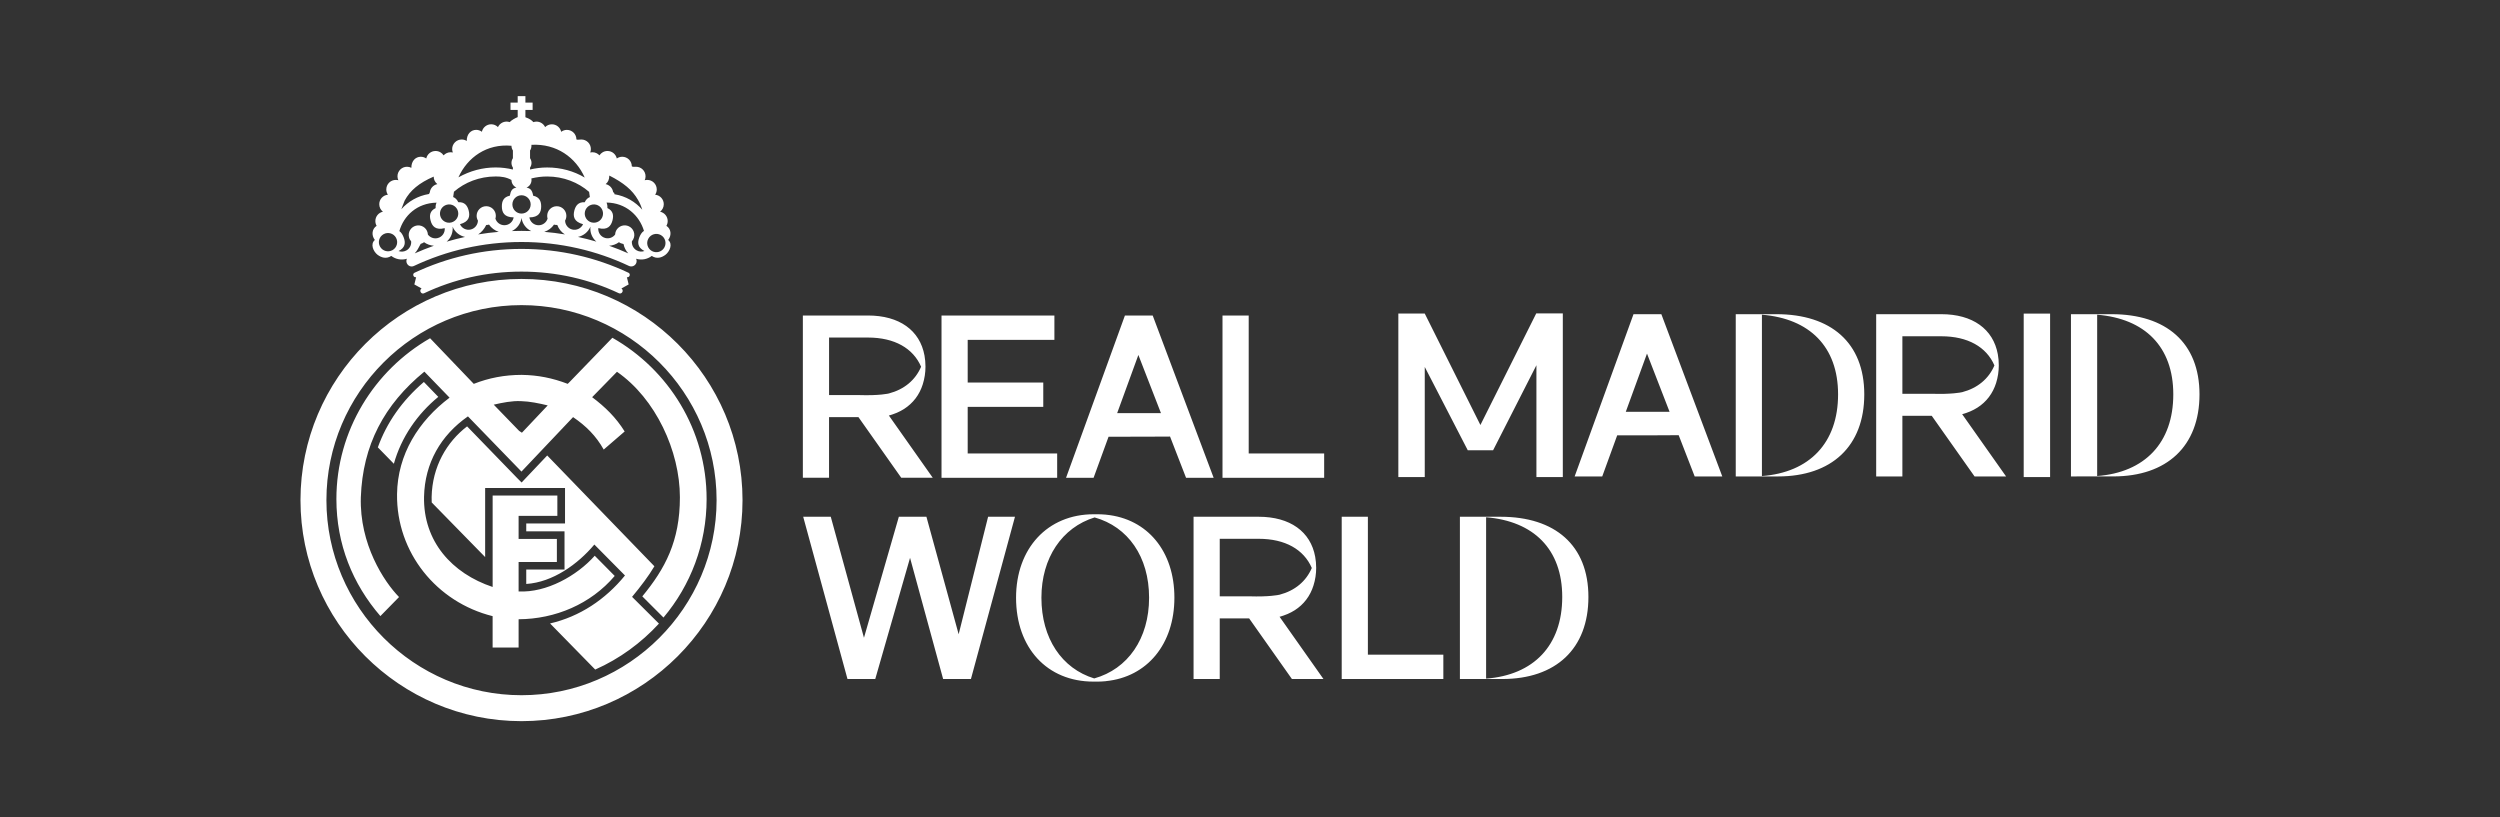 <svg width="104" height="34" viewBox="0 0 104 34" fill="none" xmlns="http://www.w3.org/2000/svg">
<rect x="0" y="0" width="104" height="34" fill="#333333" stroke="none"/>
<path fill-rule="evenodd" clip-rule="evenodd" d="M25.268 8.655C25.273 8.563 25.259 8.489 25.235 8.426C26.036 8.438 26.599 8.967 26.789 9.604C26.699 9.661 26.638 9.764 26.596 9.874C26.513 10.091 26.523 10.299 26.809 10.442C26.706 10.48 26.59 10.475 26.487 10.417C26.346 10.34 26.273 10.189 26.287 10.038C26.328 9.992 26.358 9.936 26.375 9.872C26.43 9.659 26.301 9.442 26.087 9.387C25.873 9.333 25.656 9.461 25.601 9.674C25.594 9.702 25.59 9.73 25.589 9.757C25.497 9.88 25.338 9.942 25.18 9.901C24.992 9.853 24.872 9.676 24.889 9.489C25.27 9.584 25.416 9.41 25.48 9.167C25.532 8.96 25.508 8.769 25.268 8.655ZM25.347 7.303C25.941 7.603 26.31 7.908 26.539 8.313C26.618 8.446 26.676 8.586 26.718 8.723C26.435 8.399 26.04 8.159 25.561 8.08C25.561 8.037 25.546 8.002 25.508 8.001C25.488 7.831 25.36 7.694 25.195 7.659C25.289 7.586 25.348 7.473 25.347 7.303ZM18.852 8.197C18.859 8.122 18.87 8.048 18.884 7.976C19.335 7.585 19.947 7.341 20.622 7.341C20.853 7.341 21.064 7.368 21.277 7.487C21.277 7.629 21.363 7.75 21.484 7.804C21.311 7.833 21.249 7.924 21.208 8.142C20.948 8.193 20.877 8.371 20.877 8.585C20.877 8.836 20.976 9.04 21.368 9.043C21.337 9.228 21.177 9.369 20.983 9.369C20.806 9.369 20.657 9.253 20.609 9.092C20.621 9.055 20.627 9.017 20.627 8.978C20.627 8.756 20.448 8.578 20.227 8.578C20.007 8.578 19.828 8.757 19.828 8.978C19.828 9.05 19.848 9.118 19.882 9.177C19.878 9.348 19.761 9.502 19.589 9.546C19.401 9.595 19.21 9.497 19.135 9.326C19.514 9.224 19.559 9.002 19.497 8.759C19.444 8.553 19.331 8.397 19.065 8.412C19.011 8.297 18.938 8.231 18.852 8.197ZM20.622 6.966C20.072 6.966 19.557 7.107 19.07 7.377C19.447 6.546 20.249 5.97 21.277 6.064C21.277 6.137 21.299 6.204 21.337 6.26V6.581C21.299 6.637 21.277 6.704 21.277 6.777C21.277 6.849 21.299 6.916 21.337 6.972V7.052C21.105 6.997 20.874 6.966 20.622 6.966ZM16.926 10.955C16.979 11.067 17.105 11.117 17.217 11.065C18.577 10.425 20.091 10.068 21.694 10.067C23.299 10.067 24.819 10.427 26.165 11.063C26.278 11.115 26.41 11.067 26.463 10.955C26.492 10.893 26.491 10.822 26.462 10.764C26.688 10.834 26.931 10.787 27.113 10.646C27.317 10.785 27.53 10.719 27.689 10.595C27.856 10.463 27.999 10.153 27.796 9.983C27.953 9.779 27.913 9.515 27.722 9.395C27.756 9.337 27.776 9.268 27.776 9.196C27.776 9.004 27.641 8.845 27.46 8.807C27.553 8.735 27.613 8.622 27.613 8.495C27.613 8.289 27.456 8.119 27.254 8.1C27.296 8.038 27.321 7.962 27.321 7.881C27.321 7.661 27.143 7.484 26.924 7.484C26.888 7.484 26.853 7.489 26.82 7.498C26.843 7.448 26.855 7.392 26.855 7.334C26.855 7.114 26.678 6.937 26.458 6.937C26.442 6.937 26.426 6.938 26.41 6.939C26.363 6.942 26.319 6.944 26.283 6.918C26.283 6.699 26.105 6.521 25.886 6.521C25.801 6.521 25.723 6.548 25.659 6.593C25.619 6.414 25.461 6.281 25.271 6.281C25.131 6.281 25.008 6.353 24.937 6.463C24.865 6.383 24.76 6.333 24.644 6.333C24.612 6.333 24.582 6.336 24.554 6.343C24.571 6.298 24.58 6.25 24.58 6.2C24.58 5.981 24.403 5.803 24.183 5.803C24.158 5.803 24.133 5.806 24.109 5.808C24.061 5.813 24.016 5.817 23.979 5.8C23.979 5.581 23.802 5.403 23.582 5.403C23.494 5.403 23.412 5.433 23.346 5.483C23.306 5.304 23.148 5.171 22.958 5.171C22.849 5.171 22.748 5.215 22.677 5.288C22.614 5.153 22.477 5.059 22.318 5.059C22.273 5.059 22.23 5.067 22.189 5.081C22.119 5.001 22.03 4.938 21.857 4.877V4.573H22.157V4.269H21.857V4H21.536V4.269H21.237V4.573H21.536V4.872C21.435 4.911 21.274 5 21.203 5.08C21.163 5.066 21.12 5.058 21.075 5.058C20.916 5.058 20.779 5.152 20.715 5.287C20.643 5.215 20.544 5.17 20.434 5.17C20.244 5.17 20.085 5.304 20.046 5.482C19.98 5.432 19.898 5.402 19.809 5.402C19.59 5.402 19.411 5.581 19.417 5.863C19.356 5.826 19.284 5.803 19.207 5.803C18.989 5.803 18.81 5.981 18.81 6.2C18.81 6.25 18.82 6.299 18.838 6.343C18.808 6.337 18.779 6.333 18.748 6.333C18.631 6.333 18.526 6.384 18.454 6.463C18.384 6.354 18.261 6.281 18.12 6.281C17.929 6.281 17.771 6.414 17.732 6.593C17.667 6.548 17.59 6.521 17.505 6.521C17.286 6.521 17.108 6.699 17.113 6.981C17.058 6.953 16.998 6.937 16.932 6.937C16.713 6.937 16.535 7.114 16.535 7.334C16.535 7.392 16.549 7.448 16.571 7.498C16.538 7.489 16.504 7.484 16.467 7.484C16.247 7.484 16.07 7.661 16.07 7.881C16.07 7.961 16.094 8.038 16.136 8.1C15.934 8.119 15.777 8.289 15.777 8.495C15.777 8.621 15.836 8.735 15.929 8.807C15.749 8.845 15.615 9.005 15.615 9.196C15.615 9.268 15.634 9.337 15.668 9.395C15.478 9.515 15.437 9.779 15.594 9.983C15.391 10.153 15.534 10.464 15.701 10.595C15.861 10.718 16.073 10.784 16.277 10.646C16.459 10.787 16.702 10.834 16.927 10.764C16.899 10.822 16.897 10.892 16.926 10.955ZM16.794 9.877C16.754 9.771 16.697 9.671 16.613 9.613C16.794 8.979 17.343 8.447 18.162 8.43C18.131 8.491 18.116 8.565 18.122 8.657C17.881 8.772 17.858 8.963 17.911 9.169C17.973 9.412 18.12 9.586 18.501 9.491C18.518 9.678 18.398 9.855 18.21 9.903C18.053 9.943 17.893 9.882 17.801 9.759C17.8 9.732 17.796 9.704 17.788 9.677C17.735 9.463 17.516 9.334 17.303 9.389C17.09 9.444 16.96 9.661 17.015 9.874C17.031 9.938 17.063 9.994 17.104 10.04C17.119 10.19 17.045 10.342 16.904 10.419C16.8 10.476 16.683 10.482 16.58 10.444C16.866 10.301 16.876 10.093 16.794 9.877ZM18.194 7.659C18.027 7.694 17.9 7.832 17.88 8.002L17.847 8.07C17.372 8.148 16.98 8.384 16.695 8.703C16.729 8.609 16.748 8.558 16.833 8.346C17.06 7.923 17.434 7.609 18.041 7.347C18.041 7.473 18.101 7.587 18.194 7.659ZM21.903 7.805C22.026 7.751 22.111 7.63 22.111 7.488L22.105 7.423C22.322 7.37 22.532 7.342 22.763 7.342C23.44 7.342 24.055 7.588 24.507 7.982C24.52 8.053 24.529 8.126 24.538 8.198C24.452 8.231 24.378 8.298 24.324 8.413C24.059 8.398 23.946 8.554 23.892 8.76C23.83 9.004 23.875 9.226 24.255 9.327C24.178 9.498 23.988 9.596 23.801 9.547C23.627 9.502 23.512 9.348 23.508 9.178C23.541 9.119 23.561 9.051 23.561 8.979C23.561 8.757 23.382 8.579 23.162 8.579C22.941 8.579 22.763 8.758 22.763 8.979C22.763 9.018 22.769 9.056 22.78 9.093C22.731 9.253 22.582 9.37 22.406 9.37C22.212 9.37 22.052 9.23 22.022 9.044C22.414 9.041 22.513 8.837 22.513 8.586C22.513 8.373 22.441 8.194 22.181 8.143C22.14 7.926 22.076 7.834 21.903 7.805ZM22.109 6.024C23.154 5.968 23.954 6.55 24.325 7.387C23.874 7.119 23.337 6.966 22.763 6.967C22.512 6.967 22.281 6.997 22.05 7.052V6.972C22.088 6.916 22.111 6.849 22.111 6.777C22.111 6.704 22.088 6.637 22.05 6.581V6.26C22.089 6.204 22.111 6.137 22.109 6.024ZM17.641 10.076C17.758 10.161 17.902 10.213 18.05 10.223C17.779 10.319 17.513 10.425 17.252 10.541C17.35 10.436 17.417 10.306 17.492 10.16L17.501 10.144C17.553 10.13 17.6 10.107 17.641 10.076ZM24.043 9.856C24.271 9.809 24.469 9.652 24.562 9.429C24.535 9.668 24.632 9.901 24.81 10.052C24.558 9.978 24.303 9.912 24.043 9.856ZM23.183 9.359C23.239 9.518 23.353 9.659 23.499 9.752C23.216 9.705 22.93 9.669 22.641 9.645C22.807 9.591 22.952 9.484 23.047 9.343C23.083 9.354 23.122 9.36 23.183 9.359ZM20.343 9.343C20.438 9.484 20.583 9.591 20.748 9.645C20.458 9.669 20.173 9.705 19.891 9.752C20.037 9.659 20.15 9.518 20.227 9.36C20.267 9.36 20.306 9.354 20.343 9.343ZM18.581 10.053C18.757 9.901 18.854 9.669 18.828 9.429C18.92 9.652 19.118 9.809 19.347 9.857C19.089 9.913 18.833 9.979 18.581 10.053ZM21.695 9.605C21.561 9.605 21.427 9.607 21.293 9.612C21.505 9.51 21.661 9.307 21.695 9.066C21.73 9.308 21.885 9.51 22.097 9.612C21.964 9.607 21.83 9.605 21.695 9.605ZM26.136 10.54C25.875 10.425 25.61 10.318 25.339 10.223C25.488 10.214 25.632 10.162 25.748 10.076C25.788 10.106 25.835 10.13 25.939 10.152C25.965 10.295 26.035 10.432 26.136 10.54ZM27.121 10.444C26.936 10.343 26.869 10.111 26.971 9.928C27.072 9.743 27.303 9.676 27.488 9.777C27.673 9.879 27.739 10.11 27.638 10.294C27.536 10.479 27.305 10.545 27.121 10.444ZM24.611 9.253C24.408 9.201 24.285 8.994 24.337 8.79C24.39 8.587 24.597 8.464 24.801 8.515C25.004 8.567 25.126 8.774 25.074 8.979C25.022 9.183 24.815 9.305 24.611 9.253ZM15.958 9.741C16.141 9.64 16.373 9.706 16.475 9.891C16.576 10.075 16.509 10.306 16.325 10.407C16.141 10.508 15.91 10.442 15.808 10.257C15.707 10.073 15.774 9.842 15.958 9.741ZM18.589 8.516C18.792 8.463 19 8.586 19.052 8.79C19.105 8.994 18.982 9.201 18.777 9.254C18.574 9.306 18.366 9.184 18.314 8.98C18.262 8.776 18.385 8.568 18.589 8.516ZM21.695 8.123C21.905 8.123 22.076 8.294 22.076 8.504C22.076 8.714 21.905 8.885 21.695 8.885C21.485 8.885 21.315 8.714 21.315 8.504C21.315 8.294 21.485 8.123 21.695 8.123ZM26.152 11.833L26.079 11.532C26.122 11.542 26.168 11.519 26.188 11.478C26.211 11.428 26.197 11.371 26.148 11.348C24.795 10.71 23.29 10.355 21.694 10.355C20.099 10.355 18.594 10.71 17.241 11.348C17.192 11.371 17.178 11.429 17.201 11.478C17.221 11.519 17.267 11.542 17.311 11.532L17.237 11.833L17.538 12C17.491 12.03 17.471 12.09 17.495 12.142C17.521 12.199 17.582 12.228 17.639 12.201C18.871 11.619 20.241 11.299 21.694 11.299C23.148 11.299 24.518 11.619 25.75 12.201C25.807 12.226 25.867 12.198 25.894 12.142C25.918 12.09 25.899 12.03 25.851 12L26.152 11.833ZM13.579 20.807C13.579 16.334 17.229 12.693 21.694 12.693C26.159 12.693 29.811 16.334 29.81 20.807C29.81 25.271 26.158 28.921 21.694 28.921C17.229 28.921 13.579 25.27 13.579 20.807ZM30.889 20.807C30.889 15.739 26.763 11.604 21.694 11.604C16.626 11.604 12.5 15.74 12.5 20.807C12.5 25.865 16.625 30 21.694 30C26.763 30 30.889 25.865 30.889 20.807ZM27.601 25.69C28.726 24.353 29.395 22.638 29.395 20.76C29.395 17.89 27.819 15.383 25.475 14.051L23.708 15.878L23.617 15.968C22.984 15.726 22.384 15.605 21.703 15.595C20.994 15.595 20.332 15.722 19.709 15.969L17.892 14.071C15.571 15.403 13.994 17.911 13.994 20.76C13.994 22.647 14.673 24.295 15.824 25.629L16.6 24.837C15.974 24.198 14.951 22.637 15.011 20.685C15.087 18.516 15.982 16.829 17.654 15.46L18.702 16.543C17.416 17.512 16.537 18.899 16.517 20.557C16.486 22.985 18.163 25.052 20.493 25.632V26.937H21.574V25.761C23.101 25.752 24.574 25.132 25.572 23.959L24.741 23.119C24.002 23.951 22.734 24.664 21.574 24.604V23.379H23.166V22.419H21.574V21.461H23.186V20.614H21.663H20.494V24.418C18.799 23.853 17.604 22.518 17.64 20.665C17.671 19.264 18.334 18.111 19.466 17.321L21.693 19.618L23.84 17.352C24.378 17.718 24.796 18.131 25.114 18.702L25.986 17.949C25.622 17.366 25.181 16.935 24.633 16.523L25.666 15.466C27.276 16.58 28.284 18.767 28.284 20.689C28.284 22.517 27.668 23.657 26.72 24.809L27.601 25.69ZM21.669 16.687C22.051 16.699 22.415 16.776 22.785 16.865L21.712 18.001L21.595 17.924L20.539 16.834C20.909 16.75 21.286 16.671 21.669 16.687ZM27.223 23.557L22.764 18.948L21.699 20.072L21.518 19.891L19.431 17.737C18.581 18.389 17.983 19.412 17.956 20.672C17.955 20.749 17.956 20.826 17.959 20.902L20.182 23.174V20.3H21.666H23.505V21.776H21.892V22.104H23.484V23.694H21.892V24.293C23.001 24.221 24.045 23.464 24.725 22.653L25.999 23.94C25.181 24.944 24.115 25.65 22.883 25.936L24.761 27.854C25.773 27.405 26.672 26.747 27.412 25.942L26.294 24.829C26.663 24.385 26.974 23.974 27.223 23.557ZM15.718 18.61L16.385 19.293C16.692 18.188 17.367 17.219 18.233 16.51L17.633 15.89C16.725 16.67 16.089 17.581 15.718 18.61ZM46.016 21.411C46.018 21.412 46.021 21.412 46.023 21.412C47.732 21.584 48.857 22.93 48.855 24.864C48.855 26.792 47.727 28.163 46.007 28.335C46.008 28.337 46.009 28.337 46.01 28.337C46.008 28.337 46.006 28.337 46.003 28.337C46.001 28.337 45.999 28.337 45.997 28.337L45.993 28.338L45.982 28.338C45.977 28.339 45.972 28.339 45.967 28.34C45.859 28.352 45.749 28.355 45.636 28.355H45.635H45.489C43.56 28.355 42.268 26.956 42.268 24.864C42.268 22.819 43.57 21.393 45.499 21.393H45.643H45.649C45.758 21.393 45.865 21.398 45.97 21.407C45.974 21.407 45.979 21.408 45.983 21.408L45.99 21.408L45.999 21.409L46.005 21.409L46.009 21.41L46.01 21.41L46.013 21.41L46.016 21.411ZM43.323 24.864C43.323 26.559 44.172 27.81 45.519 28.223C46.915 27.834 47.802 26.569 47.802 24.864C47.802 23.155 46.92 21.911 45.536 21.525C44.183 21.942 43.323 23.206 43.323 24.864ZM62.425 21.497H61.822H60.732V28.247H61.401H61.402H62.491C64.719 28.247 66.078 26.994 66.078 24.834C66.079 22.683 64.69 21.497 62.425 21.497ZM61.822 28.231V21.518C63.797 21.68 64.989 22.842 64.989 24.833C64.989 26.854 63.799 28.081 61.822 28.231ZM55.815 21.497H56.904V27.234H60.043V28.246H56.904H55.815V21.497ZM39.88 26.385L38.539 21.497H37.392L35.941 26.531L34.56 21.497H33.413L35.255 28.246H36.411L37.858 23.206L39.234 28.246H40.391L42.223 21.497H41.105L39.88 26.385ZM53.4 25.605C53.371 25.615 53.342 25.625 53.314 25.633C53.311 25.633 53.303 25.636 53.294 25.639C53.269 25.647 53.232 25.66 53.229 25.656C53.23 25.657 55.056 28.247 55.056 28.247H53.744L51.964 25.725H50.741V28.247H49.652V21.497H50.741H52.362C53.664 21.497 54.521 22.113 54.712 23.162C54.738 23.308 54.753 23.462 54.753 23.625C54.753 23.873 54.715 24.123 54.64 24.359C54.574 24.57 54.474 24.77 54.34 24.946C54.209 25.119 54.047 25.267 53.864 25.384C53.768 25.445 53.668 25.497 53.564 25.542C53.51 25.565 53.455 25.586 53.4 25.605ZM50.741 24.807H51.966C52.789 24.834 53.174 24.752 53.224 24.741L53.23 24.74C53.871 24.572 54.334 24.182 54.571 23.628C54.239 22.858 53.463 22.414 52.362 22.414H50.741V24.807ZM85.284 13.045H84.186V19.847H85.284V13.045ZM67.954 13.07H69.112L71.647 19.82H70.499L69.833 18.104H69.829C69.731 18.105 67.999 18.115 67.275 18.111L66.653 19.82H65.505L67.954 13.07ZM67.633 17.13H69.454L68.515 14.709L67.633 17.13ZM63.908 13.036V13.037L61.585 17.68L59.27 13.044H58.171V19.846H59.27V15.265L61.059 18.731H62.113L63.908 15.207L63.915 15.193V19.846H65.013V13.036H63.908ZM87.912 19.819H86.823L86.152 19.82V13.07H87.242H87.845C90.11 13.07 91.499 14.256 91.499 16.406C91.499 18.566 90.14 19.819 87.912 19.819ZM90.409 16.406C90.409 14.415 89.218 13.253 87.242 13.092V19.803C89.219 19.654 90.409 18.426 90.409 16.406ZM77.554 16.406C77.554 14.256 76.165 13.07 73.9 13.07H73.296H72.207V19.82H72.876H73.966C76.193 19.819 77.554 18.566 77.554 16.406ZM73.296 19.804V13.092C75.272 13.253 76.464 14.415 76.464 16.406C76.464 18.427 75.274 19.654 73.296 19.804ZM81.626 17.23C81.627 17.23 83.453 19.82 83.453 19.82H82.142L80.361 17.298H79.139V19.82H78.049V13.07H79.139H80.759C82.061 13.07 82.918 13.687 83.109 14.736C83.136 14.882 83.15 15.036 83.15 15.198C83.15 15.446 83.112 15.696 83.038 15.933C82.971 16.144 82.871 16.344 82.738 16.519C82.607 16.692 82.444 16.84 82.261 16.957C82.165 17.018 82.065 17.07 81.961 17.115C81.907 17.139 81.852 17.159 81.797 17.178C81.768 17.189 81.74 17.198 81.711 17.206C81.709 17.207 81.701 17.209 81.691 17.212C81.667 17.221 81.629 17.233 81.626 17.23ZM79.139 16.381H80.363C81.187 16.408 81.571 16.326 81.622 16.315L81.627 16.314C82.268 16.146 82.732 15.756 82.968 15.202C82.637 14.433 81.86 13.989 80.759 13.989H79.139V16.381ZM43.978 19.877V18.864H40.256V16.926H43.4V15.914H40.256V14.139H43.863V13.127H40.256H39.167V19.877H40.256H43.978ZM55.085 18.864V19.877H51.946H50.856V13.127H51.946V18.864H55.085ZM34.488 17.352H35.711L37.492 19.875H38.803C38.803 19.875 36.977 17.285 36.976 17.284C36.979 17.288 37.016 17.275 37.041 17.267C37.048 17.265 37.054 17.263 37.058 17.261C37.059 17.261 37.06 17.261 37.061 17.261C37.09 17.253 37.118 17.243 37.147 17.233C37.202 17.214 37.257 17.193 37.311 17.17C37.415 17.125 37.515 17.073 37.611 17.012C37.794 16.894 37.956 16.746 38.087 16.574C38.221 16.398 38.321 16.198 38.387 15.987C38.462 15.751 38.5 15.501 38.5 15.253C38.5 15.09 38.485 14.936 38.459 14.79C38.268 13.741 37.411 13.125 36.109 13.125H34.488H33.399V19.875H34.488V17.352ZM34.489 14.042H36.109C37.21 14.042 37.986 14.486 38.318 15.256C38.081 15.81 37.618 16.2 36.977 16.368C36.977 16.368 36.6 16.465 35.714 16.435H34.489V14.042ZM46.796 13.127H47.953L50.488 19.877H49.34L48.674 18.161H48.67C48.579 18.161 46.841 18.172 46.116 18.168L45.493 19.877H44.347L46.796 13.127ZM46.474 17.186H48.296L47.356 14.766L46.474 17.186Z" fill="white"/>
</svg>
